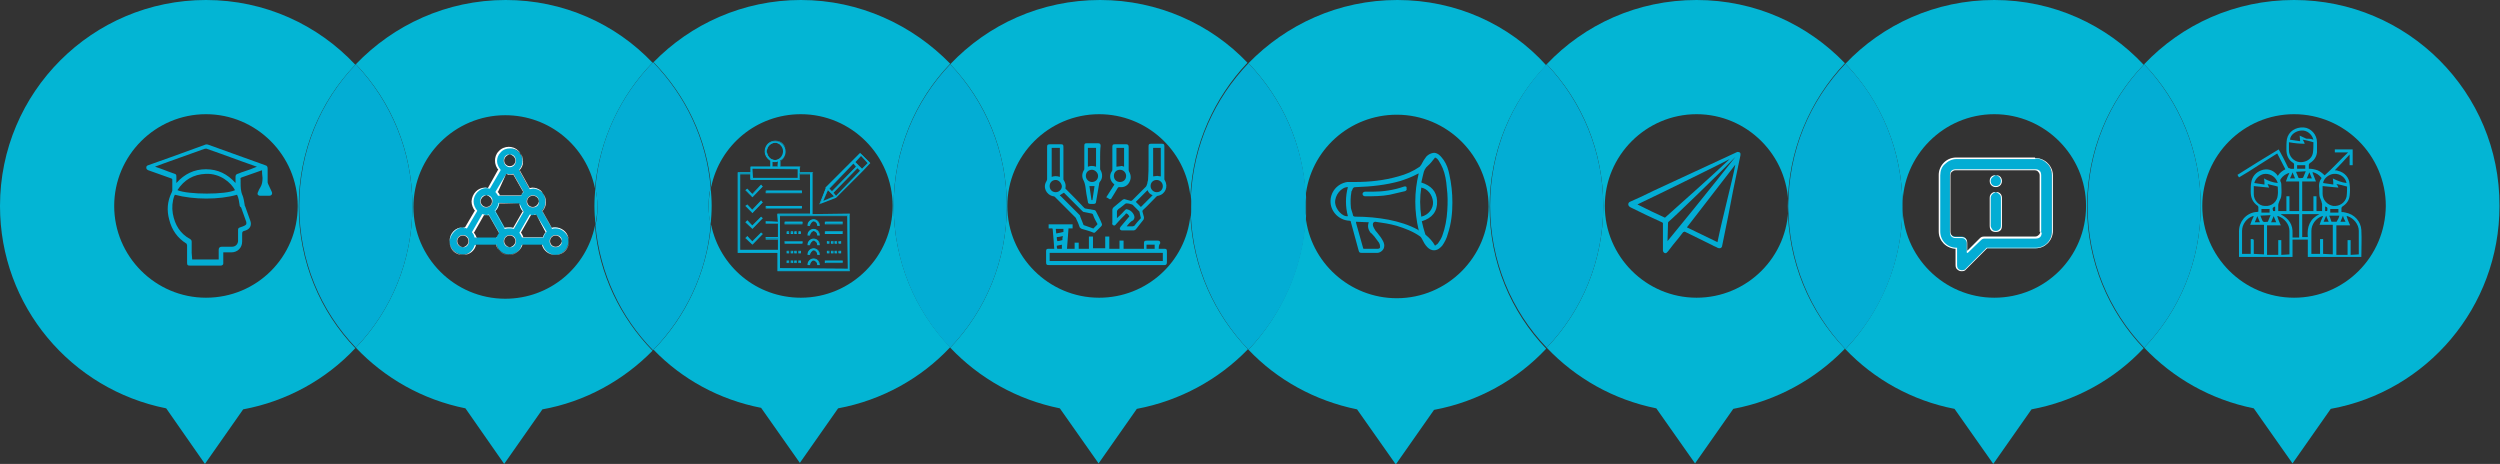 <?xml version="1.0" encoding="utf-8"?>
<!-- Generator: Adobe Illustrator 23.1.0, SVG Export Plug-In . SVG Version: 6.00 Build 0)  -->
<svg version="1.1" id="Слой_1" xmlns="http://www.w3.org/2000/svg" xmlns:xlink="http://www.w3.org/1999/xlink" x="0px" y="0px"
	 viewBox="0 0 490.4 91" style="enable-background:new 0 0 490.4 91;" xml:space="preserve">
<rect x="0" y="0" width="490.4" height="91" fill="#333333" stroke="none"/>
<style type="text/css">
	.st0{fill:#03ADD4;}
	.st1{fill:#FFFFFF;}
	.st2{fill:#03B5D4;}
</style>
<g>
	<g>
		<path class="st0" d="M90.8,44.6c-1.4,0-2.6,1.2-2.6,2.7s1.2,2.6,2.6,2.6c1.2,0,2.2-0.8,2.5-1.9h4.1c0.4,1.4,1.8,2.2,3.2,1.8
			c0.9-0.3,1.6-0.9,1.8-1.8h4c0.4,1.4,1.8,2.3,3.2,1.9c1.4-0.4,2.2-1.9,1.8-3.3c-0.4-1.4-1.8-2.2-3.2-1.9l-1.9-3.4
			c1-1.1,0.9-2.7-0.1-3.7c-0.5-0.5-1.1-0.7-1.8-0.7l-0.6,0.1l-2-3.6c1-1.1,0.9-2.8-0.2-3.7c-1.1-1-2.7-0.9-3.7,0.2
			c-0.9,1-0.9,2.6,0,3.6L96,36.9l-0.6-0.1c-1.4,0-2.6,1.2-2.6,2.6c0,0.7,0.2,1.4,0.7,1.9l-2,3.4C91.3,44.7,91.1,44.6,90.8,44.6
			 M90.8,48.5c-0.6,0-1.2-0.5-1.2-1.2c0-0.6,0.5-1.2,1.2-1.2c0.6,0,1.2,0.5,1.2,1.2S91.5,48.5,90.8,48.5 M95.4,42.2h0.5l2,3.5
			c-0.2,0.3-0.4,0.6-0.5,0.9h-4.1c-0.1-0.4-0.3-0.7-0.6-1l2-3.5C95,42.1,95.2,42.2,95.4,42.2L95.4,42.2z M101.9,39.9
			c0.1,0.6,0.3,1.2,0.8,1.6l-1.9,3.3c-0.5-0.2-1.1-0.2-1.7,0l-1.9-3.4c0.4-0.4,0.7-1,0.8-1.6L101.9,39.9z M105.2,42.1l1.9,3.4
			c-0.3,0.3-0.5,0.7-0.6,1.1h-4c-0.1-0.3-0.3-0.7-0.5-0.9l2-3.5h0.5C104.8,42.1,105,42.1,105.2,42.1L105.2,42.1z M100,48.5L100,48.5
			c-0.6,0-1.2-0.5-1.2-1.2c0-0.6,0.5-1.2,1.2-1.2c0.6,0,1.2,0.5,1.2,1.2S100.6,48.5,100,48.5 M110.2,47.3c0,0.7-0.5,1.2-1.2,1.2
			c-0.6,0-1.2-0.5-1.2-1.2c0-0.6,0.5-1.2,1.2-1.2S110.2,46.6,110.2,47.3L110.2,47.3z M105.7,39.5c0,0.7-0.5,1.2-1.2,1.2
			c-0.6,0-1.2-0.5-1.2-1.2s0.5-1.2,1.2-1.2S105.7,38.8,105.7,39.5 M100,30.3c0.6,0,1.2,0.5,1.2,1.2s-0.5,1.2-1.2,1.2
			c-0.6,0-1.2-0.5-1.2-1.2S99.3,30.3,100,30.3 M99.3,34.1c0.5,0.1,0.9,0.1,1.4,0l2,3.5c-0.2,0.2-0.4,0.5-0.5,0.8h-4.3
			c-0.1-0.3-0.3-0.5-0.5-0.8L99.3,34.1z M95.4,38.3c0.6,0,1.2,0.5,1.2,1.2s-0.5,1.2-1.2,1.2c-0.6,0-1.2-0.5-1.2-1.2
			C94.3,38.8,94.8,38.3,95.4,38.3L95.4,38.3L95.4,38.3z"/>
		<path class="st1" d="M90.8,44.6L90.8,44.6c-1.5,0-2.6,1.2-2.6,2.7l0,0h0.1h-0.1c0,1.5,1.2,2.7,2.7,2.7l0,0c1.2,0,2.2-0.8,2.5-2
			h-0.1v0.1h4.1V48h-0.1c0.3,1.2,1.4,2,2.6,2c0.2,0,0.5,0,0.7-0.1c0.9-0.3,1.6-1,1.9-1.9h-0.1v0.1h4V48h-0.1c0.3,1.2,1.4,2,2.6,2
			c0.2,0,0.5,0,0.7-0.1c1.2-0.3,2-1.4,2-2.6c0-0.2,0-0.5-0.1-0.7c-0.3-1.2-1.4-2-2.6-2c-0.2,0-0.4,0-0.7,0.1v0.1h0.1l-1.9-3.4h-0.1
			l0,0c0.5-0.5,0.7-1.2,0.7-1.9s-0.3-1.4-0.8-2c-0.5-0.5-1.2-0.7-1.8-0.7l0,0l0,0l-0.5,0.1l-2-3.6h-0.1l0,0c0.5-0.5,0.7-1.2,0.7-1.8
			c0-0.7-0.3-1.5-0.9-2c-0.5-0.5-1.2-0.7-1.8-0.7c-0.7,0-1.5,0.3-2,0.9c-0.5,0.5-0.7,1.2-0.7,1.8c0,0.6,0.2,1.3,0.7,1.8l0,0h-0.1
			l-2,3.6l-0.5-0.1l0,0l0,0c-1.5,0-2.6,1.2-2.7,2.7l0,0c0,0.7,0.3,1.4,0.7,1.9l0,0h-0.1l-2,3.4h0.1v-0.1
			C91.3,44.6,91.1,44.6,90.8,44.6L90.8,44.6L90.8,44.6c0.2,0.1,0.5,0.1,0.7,0.2h0.1l2-3.4v-0.1c-0.4-0.5-0.7-1.1-0.7-1.8l0,0
			c0-1.4,1.2-2.6,2.5-2.6l0,0v-0.1v0.1L96,37h0.1l2.1-3.6v-0.1c-0.4-0.5-0.7-1.1-0.7-1.7c0-0.6,0.2-1.2,0.7-1.7
			c0.5-0.6,1.2-0.8,1.9-0.8c0.6,0,1.2,0.2,1.7,0.7c0.6,0.5,0.8,1.2,0.8,1.9c0,0.6-0.2,1.2-0.7,1.7v0.1l2,3.6c0,0,0,0,0.1,0l0.6-0.1
			v-0.1V37l0,0c0.6,0,1.3,0.3,1.7,0.7c0.5,0.5,0.8,1.2,0.8,1.9c0,0.6-0.2,1.3-0.7,1.8v0.1l1.9,3.4c0,0,0,0,0.1,0
			c0.2-0.1,0.4-0.1,0.6-0.1c1.1,0,2.1,0.8,2.5,1.9c0.1,0.2,0.1,0.5,0.1,0.7c0,1.1-0.7,2.2-1.9,2.5c-0.2,0.1-0.5,0.1-0.7,0.1
			c-1.1,0-2.2-0.8-2.5-1.9c0,0,0,0-0.1,0h-4h-0.1c-0.2,0.9-0.9,1.5-1.8,1.8C100.3,50,100,50,99.8,50c-1.1,0-2.1-0.7-2.4-1.9
			c0,0,0,0-0.1,0h-4.1h-0.1c-0.3,1.1-1.3,1.9-2.4,1.9l0,0c-1.4,0-2.5-1.1-2.5-2.6l0,0l0,0C88.3,45.9,89.5,44.7,90.8,44.6L90.8,44.6
			L90.8,44.6L90.8,44.6z M90.8,48.5L90.8,48.5c-0.6-0.1-1.1-0.6-1.1-1.2c0-0.6,0.5-1.1,1.1-1.1s1.1,0.5,1.1,1.1
			C91.9,47.9,91.4,48.4,90.8,48.5L90.8,48.5L90.8,48.5c0.7,0.1,1.2-0.5,1.2-1.2s-0.5-1.2-1.2-1.2s-1.2,0.6-1.2,1.2
			C89.6,48,90.2,48.5,90.8,48.5L90.8,48.5z M95.4,42.2L95.4,42.2h0.5l2,3.5H98h-0.1c-0.2,0.3-0.4,0.6-0.5,1h0.1v-0.1h-4.1v0.1h0.1
			c-0.1-0.4-0.3-0.8-0.6-1.1l0,0H93l2-3.5h-0.1v0.1C94.9,42.2,95.1,42.2,95.4,42.2L95.4,42.2L95.4,42.2L95.4,42.2L95.4,42.2
			L95.4,42.2L95.4,42.2L95.4,42.2L95.4,42.2L95.4,42.2L95.4,42.2L95.4,42.2L95.4,42.2c-0.3-0.1-0.5-0.1-0.7-0.2h-0.1l-2,3.5v0.1
			c0.3,0.3,0.4,0.6,0.5,1c0,0,0,0,0.1,0h4.1h0.1c0.1-0.3,0.3-0.6,0.5-0.9v-0.1l-2-3.5c0,0,0,0-0.1,0L95.4,42.2L95.4,42.2L95.4,42.2
			L95.4,42.2z M101.9,39.9L101.9,39.9c0,0.6,0.3,1.2,0.7,1.6l0,0h-0.1l-1.9,3.3h0.1v-0.1c-0.3-0.1-0.6-0.1-0.9-0.1s-0.6,0-0.9,0.1
			v0.1H99l-1.9-3.4H97l0,0c0.4-0.4,0.7-1,0.8-1.6h-0.1v0.1L101.9,39.9L101.9,39.9L101.9,39.9L101.9,39.9L101.9,39.9L98,39.8
			c0,0-0.1,0-0.1,0.1c-0.1,0.6-0.3,1.1-0.8,1.5v0.1l1.9,3.4c0,0,0,0,0.1,0c0.3-0.1,0.5-0.1,0.8-0.1s0.6,0,0.8,0.1h0.1l1.9-3.3v-0.1
			C102.4,41,102.1,40.4,101.9,39.9C102,39.8,102,39.8,101.9,39.9L101.9,39.9z M105.2,42.1L105.2,42.1l1.8,3.4h0.1l0,0
			c-0.3,0.3-0.5,0.7-0.6,1.1h0.1v-0.1h-4v0.1h0.1c-0.1-0.3-0.3-0.7-0.5-1h-0.1h0.1l2-3.5h0.5l0,0C104.8,42.2,105,42.2,105.2,42.1
			L105.2,42.1L105.2,42.1L105.2,42.1L105.2,42.1L105.2,42.1L105.2,42.1L105.2,42.1L105.2,42.1L105.2,42.1c-0.2,0-0.5,0-0.7,0v0.1
			v-0.1H104h-0.1l-2,3.5v0.1c0.2,0.3,0.4,0.6,0.5,0.9c0,0,0,0,0.1,0h4h0.1c0.1-0.4,0.3-0.8,0.6-1.1v-0.1L105.2,42.1L105.2,42.1
			L105.2,42.1L105.2,42.1z M100,48.5L100,48.5c-0.6-0.1-1.1-0.6-1.1-1.2c0-0.6,0.5-1.1,1.1-1.1s1.1,0.5,1.1,1.1
			C101.1,47.9,100.6,48.4,100,48.5L100,48.5L100,48.5c0.7,0.1,1.2-0.5,1.2-1.2s-0.5-1.2-1.2-1.2s-1.2,0.6-1.2,1.2
			C98.8,48,99.3,48.5,100,48.5L100,48.5z M110.2,47.3L110.2,47.3c-0.1,0.6-0.6,1.1-1.2,1.1s-1.1-0.5-1.1-1.1s0.5-1.1,1.1-1.1
			S110.1,46.7,110.2,47.3L110.2,47.3L110.2,47.3L110.2,47.3L110.2,47.3L110.2,47.3L110.2,47.3L110.2,47.3c0.1-0.7-0.5-1.2-1.2-1.2
			s-1.2,0.6-1.2,1.2c0,0.7,0.5,1.2,1.2,1.2S110.3,48,110.2,47.3L110.2,47.3z M105.7,39.5L105.7,39.5c-0.1,0.6-0.6,1.1-1.2,1.1
			s-1.1-0.5-1.1-1.1s0.5-1.1,1.1-1.1C105.2,38.4,105.7,38.9,105.7,39.5L105.7,39.5L105.7,39.5c0.1-0.7-0.5-1.2-1.2-1.2
			s-1.2,0.6-1.2,1.2c0,0.7,0.5,1.2,1.2,1.2C105.3,40.7,105.8,40.2,105.7,39.5L105.7,39.5z M100,30.3L100,30.3
			c0.6,0.1,1.1,0.6,1.1,1.2c0,0.6-0.5,1.1-1.1,1.1s-1.1-0.5-1.1-1.1C98.9,30.9,99.4,30.4,100,30.3L100,30.3L100,30.3
			c-0.7-0.1-1.2,0.5-1.2,1.2s0.6,1.3,1.2,1.3c0.7,0,1.2-0.6,1.2-1.3S100.7,30.2,100,30.3L100,30.3z M99.3,34.1L99.3,34.1
			c0.2,0.1,0.5,0.2,0.7,0.2s0.5,0,0.7-0.1v-0.1h-0.1l2,3.5h0.1l0,0c-0.2,0.2-0.4,0.5-0.5,0.8h0.1v-0.1H98v0.1h0.1
			c-0.1-0.3-0.3-0.6-0.5-0.8l0,0h0.1L99.3,34.1L99.3,34.1L99.3,34.1L99.3,34.1L99.3,34.1l-2.1,3.5v0.1c0.2,0.2,0.4,0.5,0.5,0.7
			c0,0,0,0,0.1,0h4.3c0,0,0,0,0.1,0c0.1-0.3,0.3-0.5,0.5-0.7v-0.1l-2-3.5c0,0,0,0-0.1,0c-0.2,0.1-0.5,0.1-0.7,0.1
			C99.8,34.1,99.5,34.1,99.3,34.1C99.3,34,99.3,34,99.3,34.1L99.3,34.1z M95.4,38.3L95.4,38.3c0.6,0.1,1.1,0.6,1.1,1.2
			c0,0.6-0.5,1.1-1.1,1.1s-1.1-0.5-1.1-1.1l0,0l0,0C94.3,38.9,94.8,38.4,95.4,38.3L95.4,38.3L95.4,38.3L95.4,38.3L95.4,38.3
			L95.4,38.3L95.4,38.3L95.4,38.3L95.4,38.3L95.4,38.3L95.4,38.3L95.4,38.3L95.4,38.3L95.4,38.3L95.4,38.3L95.4,38.3
			c-0.7-0.1-1.2,0.5-1.2,1.2l0,0h0.1h-0.1c0,0.7,0.5,1.2,1.2,1.2s1.2-0.6,1.2-1.2C96.7,38.8,96.1,38.2,95.4,38.3L95.4,38.3
			L95.4,38.3L95.4,38.3z"/>
		<path class="st0" d="M227.3,48.8c0.4,0,0.7,0,1.1,0c0.4,0,0.5,0.1,0.5,0.5c0,0.7,0,1.4,0,2.1c0,0.4-0.1,0.6-0.5,0.6h-10.7h-11.9
			c-0.5,0-0.6-0.1-0.6-0.6c0-0.7,0-1.4,0-2.1c0-0.4,0.1-0.5,0.5-0.5c0.3,0,0.7,0,1.1,0c0-0.5-0.1-0.9-0.1-1.4
			c-0.1-0.8-0.1-1.6-0.2-2.4c0-0.2-0.1-0.2-0.2-0.2c-0.2,0-0.4,0-0.6,0V44h4.7v0.8h-0.8c-0.1,1.3-0.2,2.6-0.3,4h1.5v-1.2h0.8v1.2h2
			v-2.4h0.8v2.3h2.4v-2.3h0.8v2.4h2v-1.6h0.8v1.6h4v-1c0-0.5,0.1-0.6,0.6-0.6c0.7,0,1.4,0,2.1,0c0.3,0,0.5,0.1,0.5,0.5
			C227.3,48.1,227.3,48.4,227.3,48.8 M228.1,49.6h-22.2v1.6h22.2V49.6z M226.5,48h-1.6v0.8h1.6V48z M208.6,44.9h-1.5
			c0,0.3,0.1,0.6,0.1,0.9c0.5-0.1,0.9-0.2,1.4-0.3C208.6,45.3,208.6,45.1,208.6,44.9 M208.4,47.1c0-0.3,0-0.5,0.1-0.8
			c-0.4,0.1-0.8,0.2-1.2,0.2c0,0.3,0,0.5,0.1,0.8C207.7,47.3,208,47.2,208.4,47.1 M208.3,48c-0.3,0.1-0.7,0.1-1,0.2
			c0,0.2,0,0.4,0.1,0.6h0.9C208.3,48.5,208.3,48.3,208.3,48"/>
		<path class="st0" d="M225.3,31.9v-3.2c0-0.4,0.1-0.5,0.5-0.5c0.7,0,1.4,0,2.1,0c0.4,0,0.5,0.1,0.5,0.5c0,2.1,0,4.3,0,6.4
			c0,0.1,0,0.2,0.1,0.3c0.7,1.2,0.1,2.7-1.3,3c-0.2,0-0.3,0.1-0.4,0.2c-0.9,0.9-1.7,1.8-2.6,2.6c-0.1,0.1-0.1,0.2-0.1,0.3
			c0.1,0.4,0.2,0.7,0.3,1.1c0,0.2,0,0.3-0.1,0.5c-0.5,0.6-1,1.3-1.5,1.9c-0.1,0.1-0.3,0.2-0.4,0.2c-0.8,0-1.5,0-2.3,0
			c-0.2,0-0.3-0.1-0.4-0.2c-0.1-0.2,0-0.3,0.1-0.5c0.5-0.6,1.1-1.3,1.6-1.9c0.1-0.1,0.2-0.2,0.1-0.2c-0.1-0.2-0.2-0.3-0.3-0.4l0,0
			c-0.3-0.2-0.3-0.2-0.5,0.1c-0.6,0.6-1.2,1.2-1.8,1.9c-0.1,0.2-0.3,0.3-0.5,0.2s-0.3-0.3-0.2-0.5c0-0.8,0-1.7,0-2.5
			c0-0.2,0.1-0.4,0.2-0.5c0.6-0.5,1.2-1,1.8-1.5c0.2-0.1,0.3-0.2,0.5-0.1c0.4,0.1,0.7,0.2,1.1,0.3c0.1,0,0.2,0,0.3-0.1
			c0.9-0.9,1.8-1.8,2.7-2.7c0.1-0.1,0.1-0.2,0.1-0.2c0.1-0.2,0.2-0.5,0.2-0.7c0-0.1,0.1-0.3,0.1-0.4C225.3,34,225.3,33,225.3,31.9
			 M227.7,34.6V29h-1.5v5.6c0.3,0,0.5-0.1,0.8-0.1C227.2,34.5,227.4,34.6,227.7,34.6 M221,44.4c0.4,0,0.8,0,1.2,0
			c0.1,0,0.2-0.1,0.3-0.1c0.4-0.5,0.8-1,1.2-1.4l0.1-0.1c-0.1-0.4-0.2-0.9-0.3-1.3l-0.1-0.1c-0.4-0.4-0.8-0.8-1.2-1.2
			c-0.1-0.1-0.2-0.1-0.2-0.1c-0.3-0.1-0.6-0.2-1-0.2c-0.1,0-0.2,0-0.3,0.1c-0.4,0.3-0.8,0.7-1.3,1c-0.2,0.2-0.3,0.3-0.3,0.6
			c0,0.4,0,0.8,0,1.2c0.5-0.5,1-0.9,1.4-1.4c0.5-0.5,0.4-0.4,1-0.2c0.4,0.2,0.7,0.5,0.9,0.9s0.2,0.7-0.1,1.1
			C221.8,43.4,221.4,43.9,221,44.4 M225.1,37.3c-0.8,0.8-1.6,1.6-2.3,2.3c0.3,0.3,0.7,0.7,1,1c0.8-0.8,1.6-1.6,2.3-2.3
			C225.6,38.1,225.3,37.8,225.1,37.3 M226.9,35.3c-0.7,0-1.2,0.5-1.2,1.2c0,0.6,0.5,1.2,1.2,1.2s1.2-0.5,1.2-1.2
			C228.1,35.8,227.5,35.3,226.9,35.3"/>
		<path class="st0" d="M208.6,31.9c0,1.1,0,2.2,0,3.2c0,0.1,0,0.2,0.1,0.3c0.3,0.5,0.4,0.9,0.3,1.5c0,0.1,0,0.2,0.1,0.2
			c1.2,1.2,2.4,2.4,3.6,3.7c0.1,0.1,0.2,0.1,0.2,0.1c0.6,0.1,1.1,0.2,1.7,0.3c0.2,0,0.3,0.1,0.4,0.3c0.4,0.8,0.8,1.5,1.1,2.3
			c0.1,0.2,0.1,0.4-0.1,0.6c-0.4,0.4-0.7,0.7-1.1,1.1c-0.2,0.2-0.3,0.2-0.5,0.1c-0.7-0.3-1.5-0.5-2.2-0.7c-0.2-0.1-0.3-0.2-0.4-0.3
			c-0.2-0.6-0.4-1.1-0.7-1.7c0-0.1-0.1-0.2-0.2-0.3c-1.3-1.3-2.6-2.6-4-4c-0.1-0.1-0.2-0.1-0.3-0.1c-1.4-0.3-2.1-1.8-1.3-3
			c0-0.1,0.1-0.2,0.1-0.3c0-2.1,0-4.3,0-6.4c0-0.4,0.1-0.5,0.6-0.5c0.7,0,1.4,0,2.1,0c0.4,0,0.5,0.1,0.5,0.5
			C208.6,29.7,208.6,30.8,208.6,31.9 M207.9,38.3c0,0.1,0.1,0.1,0.2,0.2c1.2,1.2,2.4,2.4,3.6,3.6c0.1,0.1,0.2,0.2,0.2,0.4
			c0.2,0.5,0.4,1,0.6,1.5c0,0.1,0.1,0.2,0.2,0.2c0.6,0.2,1.1,0.4,1.7,0.6c0.1,0,0.2,0,0.2-0.1c0.2-0.2,0.4-0.4,0.6-0.6
			c0.1-0.1,0.1-0.2,0-0.3c-0.3-0.5-0.6-1.1-0.8-1.7c0-0.1-0.1-0.1-0.2-0.2c-0.5-0.1-1-0.2-1.5-0.3c-0.2,0-0.3-0.1-0.4-0.2
			c-1.2-1.2-2.3-2.3-3.5-3.5c-0.1-0.1-0.1-0.1-0.1-0.1C208.3,38,208.1,38.2,207.9,38.3 M206.3,29v5.7c0.5-0.2,1-0.2,1.6,0V29H206.3z
			 M207.1,35.3c-0.7,0-1.2,0.5-1.2,1.2s0.5,1.2,1.2,1.2c0.6,0,1.2-0.5,1.2-1.2C208.2,35.9,207.7,35.3,207.1,35.3"/>
		<path class="st0" d="M215.8,30.9c0,0.7,0,1.5,0,2.2c0,0.1,0,0.2,0.1,0.3c0.4,0.7,0.4,1.6-0.1,2.2c-0.1,0.1-0.2,0.3-0.2,0.5
			c-0.2,1.2-0.4,2.3-0.6,3.5c0,0.3-0.2,0.4-0.5,0.4c-0.2,0-0.4,0-0.6,0c-0.3,0-0.5-0.1-0.5-0.4c-0.2-1-0.4-2.1-0.5-3.1
			c-0.1-0.3-0.1-0.6-0.3-1c-0.4-0.7-0.4-1.4,0-2.1c0.1-0.1,0.1-0.2,0.1-0.4c0-1.5,0-3,0-4.4c0-0.4,0.1-0.5,0.5-0.5
			c0.7,0,1.5,0,2.2,0c0.3,0,0.5,0.1,0.5,0.5C215.8,29.4,215.8,30.2,215.8,30.9 M213.4,32.7c0.5-0.2,1-0.2,1.6,0V29h-1.6V32.7z
			 M214.2,33.3c-0.7,0-1.2,0.5-1.2,1.2c0,0.6,0.5,1.2,1.2,1.2s1.2-0.5,1.2-1.2C215.4,33.9,214.8,33.3,214.2,33.3 M213.7,36.5
			L213.7,36.5c0.1,0.9,0.3,1.8,0.4,2.7l0.1,0.1l0.1-0.1c0.1-0.7,0.2-1.3,0.3-2c0-0.2,0.1-0.5,0.1-0.7H213.7z"/>
		<path class="st0" d="M217.7,39.1c-0.2-0.1-0.4-0.3-0.7-0.4c0.5-0.8,1.1-1.7,1.6-2.5c-0.1-0.1-0.3-0.3-0.4-0.4
			c-0.5-0.6-0.6-1.5-0.1-2.2c0.1-0.1,0.1-0.3,0.1-0.4c0-1.5,0-2.9,0-4.4c0-0.4,0.1-0.5,0.5-0.5c0.7,0,1.4,0,2.2,0
			c0.3,0,0.5,0.1,0.5,0.5c0,1.5,0,3,0,4.5c0,0.1,0,0.2,0.1,0.4c0.4,0.7,0.4,1.4,0,2.1c-0.4,0.7-1.1,1-1.9,0.9c-0.1,0-0.2,0-0.3,0.1
			c-0.5,0.8-0.9,1.5-1.4,2.3C217.8,39,217.8,39,217.7,39.1 M220.5,32.7V29H219v3.7c0.3,0,0.5-0.1,0.8-0.1
			C220,32.5,220.3,32.6,220.5,32.7 M219.7,33.3c-0.7,0-1.2,0.5-1.2,1.2s0.5,1.2,1.2,1.2s1.2-0.5,1.2-1.2
			C220.9,33.9,220.4,33.3,219.7,33.3"/>
		<path class="st0" d="M330.2,45.5c-0.7,0.9-1.3,1.7-2,2.5c-0.3,0.4-0.7,0.9-1,1.3c-0.1,0.1-0.2,0.2-0.3,0.3
			c-0.3,0.2-0.7-0.1-0.7-0.5c0-1.2,0-2.4,0-3.6c0-0.5,0-1.1,0-1.6c0-0.2,0-0.2-0.2-0.3c-2-0.9-4.1-1.9-6.1-2.9
			c-0.2-0.1-0.5-0.3-0.5-0.6c0-0.2,0.1-0.4,0.3-0.5c1.6-0.7,3.1-1.4,4.7-2.2c5.4-2.5,16.4-7.6,16.4-7.6c0.5,0,0.7,0.2,0.6,0.7
			c-0.1,0.6-0.3,1.3-0.4,1.9c-0.7,3.3-1.4,6.7-2,10c-0.4,2-0.8,3.9-1.2,5.9c-0.1,0.4-0.5,0.5-0.9,0.3c-0.3-0.2-0.7-0.3-1-0.5
			c-1.8-0.9-3.7-1.8-5.5-2.7C330.4,45.6,330.3,45.5,330.2,45.5 M340.4,32.3c-0.6,0.8-6.5,8.4-9.5,12.3c2,1,4,1.9,6,2.9
			C337.9,42.6,339.9,35.1,340.4,32.3 M326.6,42.7c3.8-3.4,9-8,12.7-11.5c-0.5,0.3-12.6,6.3-18.1,8.9C323,41,324.8,41.9,326.6,42.7
			 M327.3,43.5c-0.1,0.1-0.1,0.2-0.1,0.2c0,1.2-0.1,2.8-0.1,3.6c0.6-0.7,9-11,13.3-16.5C337.6,33.7,328.1,42.9,327.3,43.5"/>
		<path class="st0" d="M159.4,42v-8.2h-2.5v-1.1H153v-1.2c0.7-0.3,1.1-1,1.1-1.8c0-1.1-0.9-2-2-2s-2,0.9-2,2c0,0.8,0.5,1.5,1.1,1.8
			v1.2h-3.9v1.1h-2.5v15.7h7.8v3.6h14V42H159.4z M150.4,29.7c0-0.9,0.8-1.7,1.7-1.7s1.7,0.8,1.7,1.7c0,0.9-0.8,1.7-1.7,1.7
			S150.4,30.6,150.4,29.7 M152.6,31.6v1.1h-1.1v-1.1c0.2,0,0.4,0.1,0.6,0.1C152.3,31.7,152.5,31.7,152.6,31.6 M147.6,33.1h8.9v1.8
			h-8.9V33.1z M152.6,43.5h-2.4v0.3h2.4v2.7h-2.4v0.3h2.4V49h-7.5V34h2.1v1.1h9.6V34h2.1v8h-6.4L152.6,43.5L152.6,43.5z M166.3,52.7
			H153V42.3h13.3V52.7z"/>
		<path class="st0" d="M159.4,42L159.4,42l0.1-8.2H157v-1.1h-4v-1.2l0,0v0.1c0.7-0.3,1.2-1.1,1.2-1.9c0-1.2-0.9-2.1-2.1-2.1
			c-1.2,0-2.1,0.9-2.1,2.1c0,0.8,0.5,1.5,1.2,1.9v-0.1h-0.1v1.2h-3.9v1.1h-2.5v15.8h7.8v3.6h14.2V41.9L159.4,42L159.4,42L159.4,42
			L159.4,42L159.4,42l7.2,0.1V53h-13.9v-3.6h-7.8V33.9h2.5v-1.1h3.9v-1.3l0,0c-0.6-0.3-1.1-1-1.1-1.8c0-0.5,0.2-1,0.6-1.4
			c0.4-0.4,0.8-0.6,1.4-0.6c0.5,0,1,0.2,1.4,0.6s0.6,0.8,0.6,1.4c0,0.8-0.4,1.4-1.1,1.8l0,0v1.3h3.9v1.1h2.5L159.4,42L159.4,42
			L159.4,42z M150.4,29.7L150.4,29.7c0.1-0.5,0.2-0.9,0.5-1.2c0.3-0.3,0.7-0.5,1.1-0.5c0.4,0,0.9,0.2,1.1,0.5
			c0.3,0.3,0.5,0.7,0.5,1.2c0,0.4-0.2,0.9-0.5,1.2c-0.3,0.3-0.7,0.5-1.1,0.5c-0.4,0-0.9-0.2-1.1-0.5
			C150.6,30.5,150.5,30.1,150.4,29.7L150.4,29.7L150.4,29.7c-0.1,1,0.7,1.8,1.7,1.8s1.8-0.8,1.8-1.8s-0.8-1.8-1.8-1.8
			C151.1,27.9,150.3,28.7,150.4,29.7L150.4,29.7z M152.6,31.6L152.6,31.6l-0.1,1h-1v-1h-0.1v0.1c0.2,0.1,0.4,0.1,0.6,0.1
			C152.3,31.8,152.5,31.8,152.6,31.6L152.6,31.6L152.6,31.6L152.6,31.6L152.6,31.6c-0.2,0-0.4,0-0.6,0c-0.2,0-0.4,0-0.5-0.1h-0.1
			v1.2h1.2L152.6,31.6L152.6,31.6L152.6,31.6z M147.6,33.1L147.6,33.1l8.9,0.1v1.7h-8.8L147.6,33.1L147.6,33.1L147.6,33.1
			L147.6,33.1L147.6,33.1l-0.1,1.9h9.1v-2L147.6,33.1L147.6,33.1L147.6,33.1z M152.6,43.5L152.6,43.5l-2.4-0.1v0.5h2.4v2.6h-2.4V47
			h2.4v2.1h-7.4V34.2h2v1.1h9.7v-1.1h2v7.7h-6.4L152.6,43.5L152.6,43.5L152.6,43.5L152.6,43.5L152.6,43.5l0.1-1.5h6.4v-8h-2.3v1.1
			h-9.5V34H145v15.1h7.6v-2.3h-2.4v-0.2h2.4v-2.8h-2.4v-0.2L152.6,43.5L152.6,43.5L152.6,43.5z M166.3,52.7L166.3,52.7L153,52.6
			V42.4h13.2L166.3,52.7L166.3,52.7L166.3,52.7L166.3,52.7L166.3,52.7l0.1-10.4h-13.5v10.5L166.3,52.7L166.3,52.7L166.3,52.7z"/>
	</g>
	<polygon class="st0" points="147.6,38.1 146.6,37.1 146.3,37.3 147.6,38.6 149.6,36.6 149.3,36.3 	"/>
	<polygon class="st0" points="147.6,38.1 147.6,38.1 146.6,37 146.2,37.3 147.6,38.7 149.6,36.6 149.3,36.2 147.5,38.1 147.6,38.1 
		147.6,38.1 147.6,38.1 147.6,38.1 149.3,36.4 149.5,36.6 147.6,38.5 146.4,37.3 146.6,37.2 147.6,38.2 	"/>
	<polygon class="st0" points="147.6,41.2 146.6,40.2 146.3,40.4 147.6,41.7 149.6,39.7 149.3,39.4 	"/>
	<polygon class="st0" points="147.6,41.2 147.6,41.2 146.6,40.1 146.2,40.4 147.6,41.8 149.6,39.7 149.3,39.3 147.5,41.2 
		147.6,41.2 147.6,41.2 147.6,41.2 147.6,41.3 149.3,39.5 149.5,39.7 147.6,41.6 146.4,40.4 146.6,40.3 147.6,41.3 147.6,41.3 	"/>
	<polygon class="st0" points="147.6,44.3 146.6,43.3 146.3,43.6 147.6,44.8 149.6,42.8 149.3,42.6 	"/>
	<polygon class="st0" points="147.6,44.3 147.6,44.3 146.6,43.2 146.2,43.6 147.6,44.9 149.6,42.8 149.3,42.5 147.5,44.3 
		147.6,44.3 147.6,44.3 147.6,44.3 147.6,44.4 149.3,42.7 149.5,42.8 147.6,44.7 146.4,43.6 146.6,43.4 147.6,44.4 147.6,44.4 	"/>
	<polygon class="st0" points="147.6,47.4 146.6,46.4 146.3,46.7 147.6,47.9 149.6,45.9 149.3,45.7 	"/>
	<polygon class="st0" points="147.6,47.4 147.6,47.4 146.6,46.3 146.2,46.7 147.6,48 149.6,45.9 149.3,45.6 147.5,47.4 147.6,47.4 
		147.6,47.4 147.6,47.4 147.6,47.5 149.3,45.8 149.5,45.9 147.6,47.8 146.4,46.7 146.6,46.5 147.6,47.5 147.6,47.5 	"/>
	<rect x="150.3" y="37.4" class="st0" width="7" height="0.3"/>
	<path class="st0" d="M157.2,37.7h-6.9v-0.2h6.9V37.7z M150.2,37.4L150.2,37.4L150.2,37.4L150.2,37.4v0.4v0.1h7.1v-0.5H150.2z"/>
	<rect x="150.3" y="40.5" class="st0" width="7" height="0.3"/>
	<path class="st0" d="M157.2,40.8h-6.9v-0.2h6.9V40.8z M150.2,40.4L150.2,40.4L150.2,40.4L150.2,40.4v0.4v0.1h7.1v-0.5H150.2z"/>
	<g>
		<path class="st0" d="M159.6,43.4c0.4,0,0.8,0.3,0.8,0.8h0.3c0-0.6-0.5-1.1-1.1-1.1s-1.1,0.5-1.1,1.1h0.3
			C158.9,43.7,159.2,43.4,159.6,43.4"/>
		<path class="st0" d="M159.6,43.4L159.6,43.4c0.4,0.1,0.7,0.4,0.7,0.8v0.1h0.5v-0.1c0-0.6-0.5-1.2-1.2-1.2c-0.6,0-1.2,0.5-1.2,1.2
			v0.1h0.5v-0.1C159,43.8,159.3,43.5,159.6,43.4L159.6,43.4L159.6,43.4c-0.5-0.1-0.8,0.3-0.8,0.8h0.1v-0.1h-0.3v0.1h0.1
			c0-0.3,0.1-0.5,0.3-0.7s0.4-0.3,0.7-0.3s0.5,0.1,0.7,0.3s0.3,0.4,0.3,0.7h0.1v-0.1h-0.3v0.1h0.1C160.5,43.7,160.1,43.3,159.6,43.4
			L159.6,43.4z"/>
		<path class="st0" d="M159.6,45.3c0.4,0,0.8,0.3,0.8,0.8h0.3c0-0.6-0.5-1.1-1.1-1.1s-1.1,0.5-1.1,1.1h0.3
			C158.9,45.7,159.2,45.3,159.6,45.3"/>
		<path class="st0" d="M159.6,45.3L159.6,45.3c0.4,0.1,0.7,0.4,0.7,0.8v0.1h0.5v-0.1c0-0.6-0.5-1.2-1.2-1.2c-0.6,0-1.2,0.5-1.2,1.2
			v0.1h0.5v-0.1C159,45.7,159.3,45.4,159.6,45.3L159.6,45.3L159.6,45.3c-0.5-0.1-0.8,0.3-0.8,0.8h0.1V46h-0.3v0.1h0.1
			c0-0.3,0.1-0.5,0.3-0.7s0.4-0.3,0.7-0.3s0.5,0.1,0.7,0.3s0.3,0.4,0.3,0.7h0.1V46h-0.3v0.1h0.1C160.5,45.6,160.1,45.2,159.6,45.3
			L159.6,45.3z"/>
		<path class="st0" d="M159.6,47.2c0.4,0,0.8,0.3,0.8,0.8h0.3c0-0.6-0.5-1.1-1.1-1.1s-1.1,0.5-1.1,1.1h0.3
			C158.9,47.6,159.2,47.2,159.6,47.2"/>
		<path class="st0" d="M159.6,47.2L159.6,47.2c0.4,0.1,0.7,0.4,0.7,0.8v0.1h0.5V48c0-0.6-0.5-1.2-1.2-1.2c-0.6,0-1.2,0.5-1.2,1.2
			v0.1h0.5V48C159,47.6,159.3,47.3,159.6,47.2L159.6,47.2L159.6,47.2c-0.5-0.1-0.8,0.3-0.8,0.8h0.1v-0.1h-0.3V48h0.1
			c0-0.3,0.1-0.5,0.3-0.7s0.4-0.3,0.7-0.3s0.5,0.1,0.7,0.3s0.3,0.4,0.3,0.7h0.1v-0.1h-0.3V48h0.1C160.5,47.5,160.1,47.2,159.6,47.2
			L159.6,47.2z"/>
		<path class="st0" d="M159.6,49.1c0.4,0,0.8,0.3,0.8,0.8h0.3c0-0.6-0.5-1.1-1.1-1.1s-1.1,0.5-1.1,1.1h0.3
			C158.9,49.5,159.2,49.1,159.6,49.1"/>
		<path class="st0" d="M159.6,49.1L159.6,49.1c0.4,0.1,0.7,0.4,0.7,0.8V50h0.5v-0.1c0-0.6-0.5-1.2-1.2-1.2c-0.6,0-1.2,0.5-1.2,1.2
			V50h0.5v-0.1C159,49.5,159.3,49.2,159.6,49.1L159.6,49.1L159.6,49.1c-0.5-0.1-0.8,0.3-0.8,0.8h0.1v-0.1h-0.3v0.1h0.1
			c0-0.3,0.1-0.5,0.3-0.7s0.4-0.3,0.7-0.3s0.5,0.1,0.7,0.3s0.3,0.4,0.3,0.7h0.1v-0.1h-0.3v0.1h0.1C160.5,49.4,160.1,49.1,159.6,49.1
			L159.6,49.1z"/>
		<path class="st0" d="M159.6,51.1c0.4,0,0.8,0.3,0.8,0.8h0.3c0-0.6-0.5-1.1-1.1-1.1s-1.1,0.5-1.1,1.1h0.3
			C158.9,51.4,159.2,51.1,159.6,51.1"/>
		<path class="st0" d="M159.6,51.1L159.6,51.1c0.4,0.1,0.7,0.4,0.7,0.8V52h0.5v-0.1c0-0.6-0.5-1.2-1.2-1.2c-0.6,0-1.2,0.5-1.2,1.2
			V52h0.5v-0.1C159,51.4,159.3,51.1,159.6,51.1L159.6,51.1L159.6,51.1c-0.5-0.1-0.8,0.3-0.8,0.8h0.1v-0.1h-0.3v0.1h0.1
			c0-0.3,0.1-0.5,0.3-0.7s0.4-0.3,0.7-0.3s0.5,0.1,0.7,0.3s0.3,0.4,0.3,0.7h0.1v-0.1h-0.3v0.1h0.1C160.5,51.4,160.1,51,159.6,51.1
			L159.6,51.1z"/>
	</g>
	<rect x="154" y="43.5" class="st0" width="3.4" height="0.3"/>
	<path class="st0" d="M157.3,43.6v0.2H154v-0.2H157.3z M153.9,43.5L153.9,43.5L153.9,43.5L153.9,43.5v0.4V44h3.5v-0.5H153.9z"/>
	<rect x="156.7" y="45.4" class="st0" width="0.3" height="0.3"/>
	<path class="st0" d="M156.9,45.7h-0.2v-0.2h0.2V45.7z M156.6,45.4L156.6,45.4L156.6,45.4L156.6,45.4v0.4v0.1h0.5v-0.5H156.6z"/>
	<rect x="155.9" y="45.4" class="st0" width="0.3" height="0.3"/>
	<path class="st0" d="M156.2,45.7H156v-0.2h0.2V45.7z M155.8,45.4L155.8,45.4L155.8,45.4L155.8,45.4v0.4v0.1h0.5v-0.5H155.8z"/>
	<rect x="155.2" y="45.4" class="st0" width="0.3" height="0.3"/>
	<path class="st0" d="M155.4,45.7h-0.2v-0.2h0.2V45.7z M155.1,45.4L155.1,45.4L155.1,45.4L155.1,45.4v0.4v0.1h0.5v-0.5H155.1z"/>
	<rect x="154.4" y="45.4" class="st0" width="0.3" height="0.3"/>
	<path class="st0" d="M154.7,45.7h-0.2v-0.2h0.2V45.7z M154.3,45.4L154.3,45.4L154.3,45.4L154.3,45.4v0.4v0.1h0.5v-0.5H154.3z"/>
	<rect x="154" y="47.4" class="st0" width="3.4" height="0.3"/>
	<path class="st0" d="M157.3,47.6H154v-0.2h3.3V47.6z M153.9,47.3L153.9,47.3L153.9,47.3L153.9,47.3v0.4v0.1h3.5v-0.5H153.9z"/>
	<rect x="156.7" y="49.3" class="st0" width="0.3" height="0.3"/>
	<path class="st0" d="M156.9,49.5h-0.2v-0.2h0.2V49.5z M156.6,49.2L156.6,49.2L156.6,49.2L156.6,49.2v0.4v0.1h0.5v-0.5H156.6z"/>
	<rect x="155.9" y="49.3" class="st0" width="0.3" height="0.3"/>
	<path class="st0" d="M156.2,49.5H156v-0.2h0.2V49.5z M155.8,49.2L155.8,49.2L155.8,49.2L155.8,49.2v0.4v0.1h0.5v-0.5H155.8z"/>
	<rect x="155.2" y="49.3" class="st0" width="0.3" height="0.3"/>
	<path class="st0" d="M155.4,49.5h-0.2v-0.2h0.2V49.5z M155.1,49.2L155.1,49.2L155.1,49.2L155.1,49.2v0.4v0.1h0.5v-0.5H155.1z"/>
	<rect x="154.4" y="49.3" class="st0" width="0.3" height="0.3"/>
	<path class="st0" d="M154.7,49.5h-0.2v-0.2h0.2V49.5z M154.3,49.2L154.3,49.2L154.3,49.2L154.3,49.2v0.4v0.1h0.5v-0.5H154.3z"/>
	<rect x="156.7" y="51.2" class="st0" width="0.3" height="0.3"/>
	<path class="st0" d="M156.9,51.5h-0.2v-0.2h0.2V51.5z M156.6,51.1L156.6,51.1L156.6,51.1L156.6,51.1v0.4v0.1h0.5v-0.5H156.6z"/>
	<rect x="155.9" y="51.2" class="st0" width="0.3" height="0.3"/>
	<path class="st0" d="M156.2,51.5H156v-0.2h0.2V51.5z M155.8,51.1L155.8,51.1L155.8,51.1L155.8,51.1v0.4v0.1h0.5v-0.5H155.8z"/>
	<rect x="155.2" y="51.2" class="st0" width="0.3" height="0.3"/>
	<path class="st0" d="M155.4,51.5h-0.2v-0.2h0.2V51.5z M155.1,51.1L155.1,51.1L155.1,51.1L155.1,51.1v0.4v0.1h0.5v-0.5H155.1z"/>
	<rect x="154.4" y="51.2" class="st0" width="0.3" height="0.3"/>
	<path class="st0" d="M154.7,51.5h-0.2v-0.2h0.2V51.5z M154.3,51.1L154.3,51.1L154.3,51.1L154.3,51.1v0.4v0.1h0.5v-0.5H154.3z"/>
	<rect x="161.9" y="43.5" class="st0" width="3.4" height="0.3"/>
	<path class="st0" d="M165.2,43.8H162v-0.2h3.3v0.2H165.2z M161.8,43.5L161.8,43.5L161.8,43.5L161.8,43.5v0.4V44h3.5v-0.5H161.8z"/>
	<rect x="161.9" y="45.4" class="st0" width="3.4" height="0.3"/>
	<path class="st0" d="M165.2,45.7H162v-0.2h3.3v0.2H165.2z M161.8,45.4L161.8,45.4L161.8,45.4L161.8,45.4v0.4v0.1h3.5v-0.5H161.8z"
		/>
	<rect x="164.5" y="47.4" class="st0" width="0.3" height="0.3"/>
	<path class="st0" d="M164.8,47.6h-0.2v-0.2h0.2V47.6z M164.5,47.3L164.5,47.3L164.5,47.3L164.5,47.3v0.4v0.1h0.5v-0.5H164.5z"/>
	<rect x="163.8" y="47.4" class="st0" width="0.3" height="0.3"/>
	<path class="st0" d="M164.1,47.6h-0.2v-0.2h0.2V47.6z M163.7,47.3L163.7,47.3L163.7,47.3L163.7,47.3v0.4v0.1h0.5v-0.5H163.7z"/>
	<rect x="163" y="47.4" class="st0" width="0.3" height="0.3"/>
	<path class="st0" d="M163.3,47.4v0.2h-0.2v-0.2H163.3z M163,47.3L163,47.3L163,47.3L163,47.3v0.4v0.1h0.5v-0.5H163z"/>
	<rect x="162.3" y="47.4" class="st0" width="0.3" height="0.3"/>
	<path class="st0" d="M162.6,47.6h-0.2v-0.2h0.2V47.6z M162.2,47.3L162.2,47.3L162.2,47.3L162.2,47.3v0.4v0.1h0.5v-0.5H162.2z"/>
	<rect x="164.5" y="49.3" class="st0" width="0.3" height="0.3"/>
	<path class="st0" d="M164.8,49.5h-0.2v-0.2h0.2V49.5z M164.5,49.2L164.5,49.2L164.5,49.2L164.5,49.2v0.4v0.1h0.5v-0.5H164.5z"/>
	<rect x="163.8" y="49.3" class="st0" width="0.3" height="0.3"/>
	<path class="st0" d="M164.1,49.5h-0.2v-0.2h0.2V49.5z M163.7,49.2L163.7,49.2L163.7,49.2L163.7,49.2v0.4v0.1h0.5v-0.5H163.7z"/>
	<rect x="163" y="49.3" class="st0" width="0.3" height="0.3"/>
	<path class="st0" d="M163.3,49.3v0.2h-0.2v-0.2H163.3z M163,49.2L163,49.2L163,49.2L163,49.2v0.4v0.1h0.5v-0.5H163z"/>
	<rect x="162.3" y="49.3" class="st0" width="0.3" height="0.3"/>
	<path class="st0" d="M162.6,49.5h-0.2v-0.2h0.2V49.5z M162.2,49.2L162.2,49.2L162.2,49.2L162.2,49.2v0.4v0.1h0.5v-0.5H162.2z"/>
	<rect x="161.9" y="51.2" class="st0" width="3.4" height="0.3"/>
	<path class="st0" d="M165.2,51.5H162v-0.2h3.3v0.2H165.2z M161.8,51.1L161.8,51.1L161.8,51.1L161.8,51.1v0.4v0.1h3.5v-0.5H161.8z"
		/>
	<path class="st0" d="M160.9,40l3.1-1.2l0,0l5.1-5.1l0.2-0.2l1.4-1.5l-1.9-1.9l-1.5,1.5l-0.2,0.2l-5.1,5.1l0,0L160.9,40z
		 M161.5,39.4l0.9-2.2l1.3,1.3L161.5,39.4z M164,38.4l-0.6-0.6l4.8-4.9l0.6,0.6L164,38.4z M168.9,30.6l1.4,1.4l-1.2,1.2l-1.4-1.4
		L168.9,30.6z M167.4,32.1l0.6,0.6l-4.8,4.9l-0.6-0.6L167.4,32.1z"/>
	<path class="st0" d="M160.9,40L160.9,40l3-1.2l0,0l0,0l5.1-5.1l0.2-0.2l1.5-1.5l-2-2l-1.5,1.5l-0.2,0.2l-5.1,5.1l0.1,0.1l-1.3,3.2
		L160.9,40L160.9,40L160.9,40l1.3-3.1l0,0l5-5l0.2-0.2l1.4-1.4l1.8,1.8l-1.4,1.4l-0.2,0.2l-5.1,5.1l0,0l0,0l0,0l0,0L160.9,40
		L160.9,40L160.9,40L160.9,40z M161.5,39.4L161.5,39.4l0.9-2.1l1.2,1.2L161.5,39.4L161.5,39.4L161.5,39.4L161.5,39.4L161.5,39.4
		l2.3-0.9l-1.4-1.5L161.5,39.4L161.5,39.4L161.5,39.4z M164,38.4L164,38.4l-0.5-0.6l4.7-4.8l0.5,0.5L164,38.4L164,38.4L164,38.4
		L164,38.4L164,38.4l4.9-4.9l-0.7-0.7l-4.9,5L164,38.4L164,38.4L164,38.4z M168.9,30.6L168.9,30.6l1.3,1.4l-1.1,1.1l-1.3-1.3
		L168.9,30.6L168.9,30.6L168.9,30.6L168.9,30.6L168.9,30.6l-1.3,1.2l1.5,1.5l1.3-1.3L168.9,30.6L168.9,30.6L168.9,30.6z M167.4,32.1
		L167.4,32.1l0.5,0.6l-4.7,4.8l-0.5-0.5L167.4,32.1L167.4,32.1L167.4,32.1L167.4,32.1L167.4,32.1l-4.9,4.9l0.7,0.7l4.9-5L167.4,32.1
		L167.4,32.1L167.4,32.1z"/>
	<path class="st0" d="M399.2,31h-15.5c-1.9,0-3.3,1.5-3.3,3.3v11.1c0,1.9,1.4,3.3,3.3,3.3V52c0,1.3,1.4,1.3,1.9,0.8l4.1-4.1h9.5
		c1.9,0,3.3-1.4,3.3-3.3v-11C402.5,32.6,401.1,31,399.2,31 M400.3,45.4c0,0.7-0.4,1.1-1.1,1.1h-10c-0.3,0-0.6,0.1-0.8,0.3l-2.6,2.5
		v-1.8c0-0.7-0.4-1.1-1.1-1.1h-1.1c-0.7,0-1.1-0.4-1.1-1.1V34.4c0-0.7,0.4-1.1,1.1-1.1h15.5c0.7,0,1.1,0.4,1.1,1.1v11H400.3z"/>
	<path class="st1" d="M399.2,31v-0.1h-15.5c-1.9,0-3.4,1.6-3.4,3.4v11.1c0,1,0.4,1.8,1,2.4c0.6,0.6,1.5,1,2.4,1v-0.1h-0.1V52
		c0,0.4,0.1,0.7,0.4,0.9c0.2,0.2,0.5,0.3,0.8,0.3c0.4,0,0.7-0.1,0.9-0.4l-0.1-0.1l0.1,0.1l4.1-4.1h9.5c1,0,1.8-0.4,2.4-1
		s1-1.5,1-2.4V34.4C402.7,32.6,401.2,31,399.2,31L399.2,31l0.1,0.1c0.9,0,1.7,0.4,2.3,1c0.6,0.6,0.9,1.4,0.9,2.2v11.1
		c0,1.8-1.4,3.2-3.2,3.2h-9.5h-0.1l-4.1,4.1l0,0c-0.1,0.2-0.4,0.3-0.8,0.3c-0.2,0-0.5-0.1-0.6-0.2c-0.2-0.2-0.3-0.4-0.3-0.8v-3.3
		v-0.1c0,0,0,0-0.1,0c-1.8,0-3.2-1.4-3.2-3.2v-11c0-0.9,0.3-1.7,0.9-2.2c0.6-0.6,1.4-1,2.3-1h15.5L399.2,31L399.2,31z M400.3,45.4
		h-0.1c0,0.3-0.1,0.6-0.3,0.7c-0.2,0.2-0.4,0.3-0.7,0.3h-10c-0.4,0-0.6,0.1-0.9,0.4l-2.4,2.4v-1.5c0-0.4-0.1-0.7-0.3-0.9
		c-0.2-0.2-0.5-0.3-0.9-0.3h-1.1c-0.3,0-0.6-0.1-0.7-0.3c-0.2-0.2-0.3-0.4-0.3-0.7V34.4c0-0.3,0.1-0.6,0.3-0.7
		c0.2-0.2,0.4-0.3,0.7-0.3h15.5c0.3,0,0.6,0.1,0.7,0.3c0.2,0.2,0.3,0.4,0.3,0.7v11.1L400.3,45.4l0.1,0.1V34.4c0-0.4-0.1-0.7-0.3-0.9
		c-0.2-0.2-0.5-0.3-0.9-0.3h-15.5c-0.4,0-0.7,0.1-0.9,0.3s-0.3,0.5-0.3,0.9v11.1c0,0.4,0.1,0.7,0.3,0.9c0.2,0.2,0.5,0.3,0.9,0.3h1.1
		c0.3,0,0.6,0.1,0.7,0.3c0.2,0.2,0.3,0.4,0.3,0.7v1.8c0,0,0,0.1,0.1,0.1h0.1l2.6-2.5c0.2-0.2,0.4-0.3,0.7-0.3h10
		c0.4,0,0.7-0.1,0.9-0.3c0.2-0.2,0.3-0.5,0.3-0.9h-0.2V45.4z"/>
	<path class="st0" d="M391.5,37.7c-0.7,0-1.1,0.6-1.1,1.1v5.5c0,0.7,0.4,1.1,1.1,1.1s1.1-0.4,1.1-1.1v-5.5
		C392.6,38.2,392.1,37.7,391.5,37.7"/>
	<path class="st1" d="M391.5,37.7L391.5,37.7c-0.4-0.1-0.7,0.1-0.9,0.3c-0.2,0.2-0.3,0.5-0.3,0.8v5.5c0,0.4,0.1,0.7,0.3,0.9
		c0.2,0.2,0.5,0.3,0.9,0.3s0.7-0.1,0.9-0.3s0.3-0.5,0.3-0.9v-5.5c0-0.3-0.1-0.6-0.3-0.8C392.2,37.8,391.9,37.6,391.5,37.7
		L391.5,37.7L391.5,37.7c0.3,0.1,0.5,0.2,0.7,0.4s0.3,0.4,0.3,0.7v5.5c0,0.3-0.1,0.6-0.3,0.7c-0.2,0.2-0.4,0.3-0.7,0.3
		c-0.3,0-0.6-0.1-0.7-0.3s-0.3-0.4-0.3-0.7v-5.5c0-0.2,0.1-0.5,0.3-0.7C391,37.9,391.2,37.8,391.5,37.7L391.5,37.7z"/>
	<path class="st0" d="M391.5,34.4c0.6,0,1.1,0.5,1.1,1.1s-0.5,1.1-1.1,1.1s-1.1-0.5-1.1-1.1C390.3,34.9,390.8,34.4,391.5,34.4"/>
	<path class="st1" d="M391.5,34.4L391.5,34.4c0.6,0.1,1,0.5,1,1.1s-0.4,1-1,1s-1-0.4-1-1c0-0.3,0.1-0.5,0.3-0.7
		C391,34.6,391.2,34.5,391.5,34.4L391.5,34.4L391.5,34.4c-0.7-0.1-1.2,0.4-1.2,1.1s0.5,1.2,1.2,1.2s1.2-0.5,1.2-1.2
		S392.2,34.3,391.5,34.4L391.5,34.4z"/>
	<path class="st0" d="M450,33.1c0-0.3,0-0.6,0-0.9c0-0.1-0.1-0.2-0.1-0.2c-1-0.6-1.4-1.5-1.4-2.7c0-0.7,0-1.4,0.1-2
		c0.3-1.5,1.7-2.4,3.3-2.3c1.4,0.1,2.6,1.4,2.6,2.9c0,0.7,0,1.4,0,2c-0.1,0.9-0.6,1.6-1.4,2.1c-0.1,0.1-0.2,0.2-0.2,0.3
		c0,0.3,0,0.5,0,0.8c0.6,0,1.1,0.1,1.7,0.3c0.5,0.2,1,0.6,1.4,1c1.6-1.4,3-3,4.6-4.5H458v-0.6h3.5v3.1h-0.6v-2.1c-1,1.1-2,2.2-3,3.2
		l-0.1-0.1c0.3,0,0.6,0,0.8,0.1c1.3,0.3,2.2,1.3,2.3,2.6c0.1,0.7,0.1,1.5,0,2.3c-0.1,0.9-0.6,1.6-1.4,2.1c-0.1,0.1-0.2,0.2-0.2,0.3
		c0,0.3,0,0.5,0,0.8c0.3,0,0.5,0,0.8,0.1c1.7,0.3,3,1.7,3.1,3.4c0.1,1.8,0,3.5,0,5.3h-10.5V47h-3v3.4h-10.5v-0.2c0-1.6,0-3.2,0-4.8
		c0-1.9,1.3-3.5,3.2-3.8c0.2,0,0.4,0,0.6-0.1c0-0.3,0-0.6,0-0.9c0-0.1-0.1-0.1-0.1-0.2c-1-0.7-1.4-1.6-1.4-2.8c0-0.6,0-1.2,0.1-1.8
		c0.2-1.2,0.9-2,2-2.4s2.2-0.1,3,0.8c0.1,0.1,0.1,0.2,0.2,0.3c0.4-0.6,0.9-1,1.5-1.3c-0.5-1-1.1-2.1-1.6-3.1
		c-1.3,0.8-2.5,1.6-3.8,2.4c-1.2,0.8-2.5,1.6-3.7,2.3c-0.1-0.2-0.2-0.3-0.3-0.5c2.7-1.7,5.4-3.4,8.1-5c0,0.1,0.1,0.2,0.1,0.2
		c0.6,1.1,1.2,2.2,1.7,3.3c0.1,0.2,0.2,0.2,0.3,0.2C449.4,33.2,449.7,33.1,450,33.1 M449.1,49.9C449.1,49.8,449.1,49.8,449.1,49.9
		c0-1.6,0-3.1,0-4.6c0-1.3-1-2.5-2.2-2.9c-0.1,0-0.1,0-0.2,0c0.2,0.6,0.4,1.2,0.7,1.8h-2.7V50h2.2v-2.9h0.6V50L449.1,49.9
		L449.1,49.9z M462.7,49.9L462.7,49.9c0-1.6,0-3.1,0-4.6c0-1.3-1-2.5-2.2-2.9c-0.1,0-0.1,0-0.2,0c0.2,0.6,0.4,1.2,0.7,1.8h-2.7V50
		h2.2v-2.9h0.6V50L462.7,49.9L462.7,49.9z M457.6,49.9v-5.8H455c0.2-0.6,0.4-1.1,0.7-1.7c-0.1,0-0.1,0-0.2,0
		c-1.2,0.4-2.1,1.6-2.1,2.9c0,1.4,0,2.9,0,4.3c0,0.1,0,0.1,0,0.2h1.7v-2.9h0.6v2.9L457.6,49.9L457.6,49.9z M444.1,49.9v-5.8h-1.3
		h-1.4c0.2-0.6,0.4-1.1,0.7-1.7c-0.1,0-0.1,0-0.2,0c-1.2,0.4-2.1,1.6-2.1,2.9c0,1.4,0,2.9,0,4.3c0,0.1,0,0.1,0,0.2h1.7v-2.9
		c0.1,0,0.2,0,0.3,0c0.2,0,0.3,0.1,0.3,0.3c0,0.6,0,1.3,0,1.9v0.7L444.1,49.9L444.1,49.9z M448.4,35.6c0.2-0.6,0.4-1.1,0.7-1.7
		c-0.7,0.2-1.3,0.6-1.7,1.2c-0.1,0.1-0.1,0.3-0.1,0.4c0.1,0.2,0.2,0.4,0.2,0.7c0,0.7,0.1,1.4,0,2.1c0,0.4-0.2,0.8-0.4,1.2
		c-0.1,0.3-0.2,0.5-0.2,0.8c0,0.4,0,0.7,0,1.1h1.6v-2.9h0.6v2.9h1.9v-5.8H448.4z M451.6,41.4h2.2v-2.9h0.6v2.9h1.1
		c0-0.5,0-0.9,0-1.4c0-0.1-0.1-0.2-0.1-0.4c-0.1-0.4-0.3-0.7-0.4-1.1c-0.1-0.6,0-1.3-0.1-2c0-0.5,0.1-1,0.4-1.4
		c0.1-0.1,0.1-0.2,0-0.3c-0.4-0.5-0.9-0.8-1.5-1c-0.1,0-0.1,0-0.2,0c0.2,0.6,0.5,1.2,0.7,1.8h-2.7V41.4z M442.1,36.5
		c0,0.5,0,1.1,0,1.6c0,1.2,1,2.3,2.2,2.3c1.3,0.1,2.4-0.8,2.5-2.1c0.1-0.6,0-1.2,0-1.8l0,0v0.1c-0.6-0.2-1.3-0.3-2-0.5
		c0.1,0.2,0.2,0.4,0.3,0.7C444.1,36.7,443.1,36.6,442.1,36.5 M458.7,36.8c-1.1-0.1-2.1-0.2-3.1-0.3c0,0.5,0,1,0,1.5
		c0,1.2,0.9,2.2,2.1,2.4c1.2,0.1,2.3-0.6,2.6-1.8c0.1-0.7,0.1-1.4,0.1-2c-0.7-0.2-1.4-0.4-2.1-0.5C458.5,36.3,458.6,36.5,458.7,36.8
		 M452.1,28.2c-1,0-2-0.1-3.1-0.3c0,0.6,0,1.1,0,1.6c0,1.2,1,2.2,2.1,2.3c1.2,0.1,2.4-0.6,2.6-1.8c0.1-0.7,0.1-1.4,0.1-2.1
		c-0.7-0.2-1.4-0.4-2.1-0.5C451.9,27.7,452,27.9,452.1,28.2 M451,42h-3.6c0,0,0,0,0.1,0.1c1.5,0.8,2.3,2,2.2,3.7c0,0.3,0,0.5,0,0.8
		h1.3V42z M451.6,42v4.5h1.1c-0.2-2,0.4-3.6,2.3-4.5H451.6z M446.8,35.9c-0.3-1.1-1.3-1.8-2.4-1.8c-1,0-2,0.9-2.2,1.8
		c0.7,0.1,1.4,0.2,2,0.3c0-0.4,0-0.8-0.1-1.2C445,35.5,445.8,35.8,446.8,35.9 M460.3,35.9c-0.2-1.1-1.3-1.9-2.5-1.8
		c-1,0.1-2,0.9-2.1,1.8c0.7,0.1,1.4,0.2,2,0.3c0-0.4,0-0.8-0.1-1.2C458.6,35.5,459.4,35.8,460.3,35.9 M453.8,27.4
		c-0.3-1.1-1.3-1.9-2.4-1.8s-2.1,0.8-2.2,1.8c0.7,0.1,1.4,0.2,2,0.3c0-0.4-0.1-0.8-0.1-1.1c0.5,0.2,0.8,0.4,1.3,0.6
		C452.8,27.2,453.3,27.2,453.8,27.4 M450.4,33.7c0.1,0.2,0.1,0.4,0.2,0.5c0.1,0.2,0.2,0.6,0.3,0.7c0.2,0.1,0.5,0,0.8,0l0,0l0.1-0.1
		c0.2-0.4,0.3-0.8,0.5-1.2L450.4,33.7L450.4,33.7z M443.4,42.3c0.1,0.2,0.1,0.3,0.2,0.5c0.3,0.8,0.3,0.8,1.2,0.7l0,0
		c0,0,0.1,0,0.1-0.1c0.2-0.4,0.3-0.8,0.5-1.2L443.4,42.3L443.4,42.3z M458.9,42.3h-2c0.2,0.4,0.3,0.8,0.4,1.1c0,0.1,0.1,0.1,0.2,0.1
		c0.2,0,0.5,0,0.7,0c0.1,0,0.2,0,0.2-0.1C458.6,43.1,458.8,42.7,458.9,42.3 M452.2,32.4h-1.6v0.7h1.6V32.4z M457.1,41.7h1.6V41h-1.6
		V41.7z M443.6,41.7h1.6V41h-1.6V41.7z M449.2,35h1c-0.2-0.4-0.3-0.8-0.5-1.2C449.6,34.2,449.4,34.5,449.2,35 M452.5,35h1
		c-0.2-0.4-0.3-0.8-0.5-1.2C452.8,34.2,452.7,34.6,452.5,35 M459.6,42.3c-0.2,0.4-0.3,0.8-0.5,1.2h1
		C459.9,43.1,459.7,42.8,459.6,42.3 M446.5,43.6c-0.2-0.4-0.3-0.8-0.5-1.2c-0.2,0.4-0.3,0.8-0.5,1.2H446.5z M456.3,42.3
		c-0.2,0.4-0.3,0.8-0.5,1.2h1C456.6,43.1,456.5,42.8,456.3,42.3 M443.3,43.6c-0.2-0.4-0.3-0.8-0.5-1.2c-0.2,0.4-0.3,0.8-0.5,1.2
		H443.3z M446.3,41.4v-0.9c-0.5,0.2-0.6,0.3-0.4,0.9H446.3z M456.5,41.4c0.1-0.7,0.1-0.7-0.4-0.9v0.9H456.5z"/>
	<path class="st0" d="M284.3,34.2c-0.2-1-0.5-1.9-1.1-2.8c-0.3-0.4-0.6-0.8-1-1.1c-0.3-0.2-0.7-0.4-1.1-0.3
		c-0.5,0.1-0.9,0.3-1.3,0.7c-0.4,0.5-0.7,1-1,1.6c-0.1,0.1-0.2,0.3-0.3,0.4c-1.3,0.9-2.7,1.5-4.2,1.9c-2.8,0.8-5.6,1.1-8.5,1.1
		c-0.5,0-1,0-1.5,0c-2,0.3-3.4,2-3.3,4c0.1,1.9,1.7,3.5,3.7,3.6c0.2,0,0.3,0.1,0.3,0.3c0.5,1.8,1,3.7,1.5,5.5
		c0.1,0.4,0.2,0.5,0.6,0.5c1,0,2.1,0,3.1,0c0.5,0,1.2-0.5,1.3-1.1c0.1-0.4,0-0.8-0.2-1.2c-0.3-0.6-0.7-1.1-1.1-1.6
		c-0.3-0.3-0.5-0.6-0.7-1c-0.1-0.2-0.2-0.4-0.2-0.7s0.2-0.5,0.5-0.5c1.4,0.2,2.8,0.4,4.2,0.8c1.6,0.5,3.2,1.1,4.6,2.1
		c0.1,0.1,0.2,0.2,0.3,0.4c0.3,0.6,0.6,1.2,1.1,1.7c0.8,0.8,1.8,0.8,2.6,0c0.1-0.1,0.2-0.2,0.3-0.3c0.5-0.7,0.9-1.5,1.1-2.3
		c0.7-2.1,0.9-4.2,0.9-6.2C284.9,37.8,284.7,36,284.3,34.2 M264.4,42.4c-1,0.2-2.4-1.3-2.5-2.6c-0.1-1.5,1.2-3.1,2.5-3.1
		C263.9,38.6,263.9,40.5,264.4,42.4 M269.6,46.4c0.3,0.4,0.6,0.8,0.9,1.2c0.1,0.2,0.2,0.4,0.2,0.7c0.1,0.3-0.1,0.5-0.4,0.5
		c-0.9,0-1.8,0-2.7,0c-0.1,0-0.2,0-0.2-0.1c-0.5-1.7-0.9-3.3-1.4-5c0,0,0-0.1,0-0.2c0.8,0,1.7,0.1,2.5,0.1c-0.3,0.8-0.1,1.4,0.3,2
		C269.1,45.8,269.3,46.1,269.6,46.4 M278.3,45.2c-0.1,0-0.1,0-0.1-0.1c-1.8-1-3.8-1.6-5.8-2c-2.1-0.4-4.3-0.6-6.5-0.6
		c-0.3,0-0.5-0.1-0.5-0.3c-0.1-0.5-0.3-0.9-0.4-1.4c-0.1-1.1-0.1-2.1,0.1-3.2c0-0.1,0-0.1,0.1-0.2c0.2-0.6,0.3-0.7,0.9-0.7
		c2.9-0.1,5.8-0.4,8.6-1.2c1.2-0.4,2.3-0.8,3.4-1.4c0,0,0.1,0,0.2-0.1C277.4,37.7,277.4,41.4,278.3,45.2 M278.8,36.8
		c1.2,0.2,2.2,1.4,2.3,2.8c0.1,1.3-0.9,2.6-2.3,2.9C278.5,40.5,278.5,38.7,278.8,36.8 M283.9,41.3c-0.1,1.7-0.4,3.4-1,5
		c-0.2,0.5-0.5,1-0.8,1.4c-0.1,0.2-0.4,0.3-0.6,0.5c-0.5-0.9-1.1-1.5-1.8-2.1l-0.1-0.1c-0.3-0.9-0.5-1.7-0.7-2.6c2-0.6,3.1-1.9,3-4
		c-0.1-1.9-1.2-3-3.1-3.6c0.1-0.4,0.2-0.8,0.3-1.3c0-0.1,0.1-0.3,0.1-0.4c0.1-0.6,0.4-1.2,0.9-1.6c0.5-0.4,0.9-1,1.4-1.6
		c0.3,0.1,0.5,0.3,0.7,0.6c0.3,0.5,0.6,1,0.8,1.5c0.5,1.2,0.7,2.5,0.8,3.8C284,38.3,284,39.8,283.9,41.3"/>
	<path class="st0" d="M275.4,36.6c-2,0.7-4.1,1-6.1,1c-0.6,0-1,0-1.5,0c-0.2,0-0.4,0.1-0.5,0.3c-0.1,0.3,0.1,0.6,0.5,0.6
		c1.6,0,3.2,0,4.8-0.3c1-0.2,2-0.5,3-0.7c0.3-0.1,0.4-0.3,0.3-0.6C276,36.6,275.7,36.5,275.4,36.6"/>
	<path class="st2" d="M40.4,0C18.1,0,0,18.1,0,40.4c0,19.7,14,36,32.6,39.7L40.2,91l7.5-10.7c8.6-1.6,16.3-5.9,22-12
		c-6.9-7.2-11.1-17-11.1-27.8s4.2-20.6,11.1-27.8C62.4,4.9,52,0,40.4,0 M40.4,58.4c-9.9,0-18-8.1-18-18s8.1-18,18-18s18,8.1,18,18
		C58.4,50.4,50.4,58.4,40.4,58.4"/>
	<path class="st2" d="M99.2,0c-11.6,0-22,4.9-29.4,12.6c6.9,7.2,11.1,17,11.1,27.8S76.7,61,69.8,68.2c5.7,6,13.1,10.2,21.5,11.9
		L98.9,91l7.5-10.7c8.4-1.5,15.9-5.7,21.6-11.5c-6.3-6.5-10.5-15-11.3-24.5c-1.7,8.2-8.9,14.3-17.6,14.3c-9.9,0-18-8.1-18-18
		s8.1-18,18-18c8.7,0,15.9,6.1,17.6,14.3c0.9-9.5,5-18.1,11.3-24.6C120.8,4.7,110.5,0,99.2,0 M139.4,36.7c-0.2,1.2-0.4,2.4-0.4,3.7
		s0.1,2.5,0.4,3.7c0.1-1.2,0.2-2.4,0.2-3.7S139.5,38,139.4,36.7"/>
	<path class="st0" d="M69.8,12.6c-6.9,7.2-11.1,17-11.1,27.8S62.9,61,69.8,68.2c6.9-7.2,11.1-17,11.1-27.8
		C80.9,29.7,76.7,19.9,69.8,12.6"/>
	<path class="st2" d="M157.1,0c-11.3,0-21.6,4.7-28.9,12.2c6.3,6.5,10.5,15,11.3,24.5c1.7-8.2,8.9-14.3,17.6-14.3
		c9.9,0,18,8.1,18,18s-8.1,18-18,18c-8.7,0-15.9-6.1-17.6-14.3c-0.9,9.5-5,18.1-11.3,24.5c5.6,5.8,12.9,9.8,21.1,11.4l7.6,10.8
		l7.5-10.7c8.6-1.6,16.3-5.9,22-12c-6.9-7.2-11.1-17-11.1-27.8s4.2-20.6,11.1-27.8C179,4.9,168.6,0,157.1,0 M116.8,36.7
		c-0.1,1.2-0.2,2.4-0.2,3.7c0,1.2,0.1,2.5,0.2,3.7c0.2-1.2,0.4-2.4,0.4-3.7C117.2,39.2,117,37.9,116.8,36.7"/>
	<path class="st0" d="M128.1,12.2c-6.3,6.5-10.5,15-11.3,24.6c0.2,1.2,0.4,2.4,0.4,3.7s-0.1,2.5-0.4,3.7c0.9,9.5,5,18.1,11.3,24.5
		c6.3-6.5,10.5-15,11.3-24.5c-0.2-1.2-0.4-2.4-0.4-3.7s0.1-2.5,0.4-3.7C138.6,27.2,134.4,18.7,128.1,12.2"/>
	<path class="st2" d="M215.8,0c-11.6,0-22,4.8-29.4,12.6c6.9,7.2,11.1,17,11.1,27.8s-4.2,20.6-11.1,27.8c5.7,6,13.1,10.2,21.5,11.9
		l7.6,10.8l7.5-10.7c8.5-1.6,16.1-5.8,21.8-11.7c-6.6-6.9-10.8-16-11.3-26.2c-0.9,9.1-8.6,16.1-17.9,16.1c-9.9,0-18-8.1-18-18
		s8.1-18,18-18c9.3,0,17,7.1,17.9,16.1c0.5-10.2,4.7-19.3,11.2-26.2C237.6,4.8,227.2,0,215.8,0 M256.2,38.6
		c-0.1,0.6-0.1,1.2-0.1,1.9c0,0.6,0,1.2,0.1,1.9c0-0.6,0-1.2,0-1.9S256.2,39.2,256.2,38.6"/>
	<path class="st0" d="M186.4,12.6c-6.9,7.2-11.1,17-11.1,27.8s4.2,20.6,11.1,27.8c6.9-7.2,11.1-17,11.1-27.8
		C197.5,29.7,193.3,19.9,186.4,12.6"/>
	<path class="st2" d="M274.1,0c-11.5,0-21.8,4.8-29.2,12.4c6.6,6.9,10.8,16,11.2,26.2c0.9-9.1,8.6-16.1,17.9-16.1
		c9.9,0,18,8.1,18,18s-8.1,18-18,18c-9.3,0-17-7.1-17.9-16.1c-0.5,10.1-4.7,19.3-11.2,26.2c5.6,5.9,13,10,21.3,11.7l7.6,10.8
		l7.5-10.7c8.6-1.6,16.3-5.9,22-12c-6.9-7.2-11.1-17-11.1-27.8s4.2-20.6,11.1-27.8C296.1,4.8,285.6,0,274.1,0 M233.7,38.6
		c0,0.6,0,1.2,0,1.9c0,0.6,0,1.2,0,1.9c0.1-0.6,0.1-1.2,0.1-1.9S233.7,39.2,233.7,38.6"/>
	<path class="st0" d="M244.9,12.4c-6.6,6.9-10.8,16-11.3,26.2c0.1,0.6,0.1,1.2,0.1,1.9s0,1.2-0.1,1.9c0.5,10.2,4.7,19.3,11.3,26.2
		c6.6-6.9,10.8-16,11.3-26.2c-0.1-0.6-0.1-1.2-0.1-1.9c0-0.6,0-1.2,0.1-1.9C255.7,28.4,251.5,19.3,244.9,12.4"/>
	<path class="st2" d="M332.8,0c-11.6,0-22,4.8-29.4,12.6c6.9,7.2,11.1,17,11.1,27.8s-4.2,20.6-11.1,27.8c5.7,6,13.1,10.2,21.5,11.9
		l7.6,10.8l7.5-10.7c8.5-1.6,16.1-5.8,21.9-11.8c-7-7.3-11.2-17.1-11.2-28c0-10.8,4.3-20.7,11.2-28C354.6,4.8,344.3,0,332.8,0
		 M332.8,58.4c-9.9,0-18-8.1-18-18s8.1-18,18-18s18,8.1,18,18C350.8,50.4,342.7,58.4,332.8,58.4"/>
	<path class="st0" d="M303.4,12.6c-6.9,7.2-11.1,17-11.1,27.8s4.2,20.6,11.1,27.8c6.9-7.2,11.1-17,11.1-27.8
		C314.5,29.7,310.3,19.9,303.4,12.6"/>
	<path class="st2" d="M391.2,0c-11.5,0-21.9,4.8-29.2,12.5c7,7.3,11.2,17.1,11.2,28c0,10.8-4.3,20.7-11.2,28
		c5.6,5.9,13.1,10.1,21.4,11.7L391,91l7.5-10.7c8.6-1.6,16.3-5.9,22-12c-6.9-7.2-11.1-17-11.1-27.8s4.2-20.6,11.1-27.8
		C413.2,4.9,402.8,0,391.2,0 M391.2,58.4c-9.9,0-18-8.1-18-18s8.1-18,18-18s18,8.1,18,18C409.2,50.4,401.2,58.4,391.2,58.4"/>
	<path class="st0" d="M362,12.5c-7,7.3-11.2,17.1-11.2,28c0,10.8,4.3,20.7,11.2,28c7-7.3,11.2-17.1,11.2-28S369,19.7,362,12.5"/>
	<path class="st2" d="M450,0c-11.6,0-22,4.8-29.4,12.6c6.9,7.2,11.1,17,11.1,27.8s-4.2,20.6-11.1,27.8c5.7,6,13.1,10.2,21.5,11.9
		l7.6,10.8l7.5-10.7c18.8-3.4,33.1-19.9,33.1-39.8C490.4,18.1,472.3,0,450,0 M450,58.4c-9.9,0-18-8.1-18-18s8.1-18,18-18
		s18,8.1,18,18C467.9,50.4,459.9,58.4,450,58.4"/>
	<path class="st0" d="M420.6,12.6c-6.9,7.2-11.1,17-11.1,27.8s4.2,20.6,11.1,27.8c6.9-7.2,11.1-17,11.1-27.8
		C431.7,29.7,427.5,19.9,420.6,12.6"/>
	<path class="st0" d="M51.4,33.4c-0.1,0-0.2,0.1-0.3,0.1c-1.2,0.4-2.5,0.9-3.7,1.3c-0.2,0.1-0.3,0.2-0.2,0.4c0,0.2,0,0.4,0,0.6
		c0,0.9,0,1.7,0.4,2.6c0.2,0.5,0.3,1.2,0.4,1.8c0,0.1,0,0.2,0.1,0.3c0.3,0.9,0.7,1.9,1,2.8c0.3,0.8,0,1.6-0.9,1.9
		c-0.7,0.2-0.7,0.2-0.7,1c0,0.4,0,0.8,0,1.2c0,1.2-0.9,2.1-2.1,2.1c-0.4,0-0.9,0-1.3,0h-0.3v1.9c0,0.1,0,0.2,0,0.3
		c0,0.2-0.2,0.4-0.5,0.4s-0.6,0-1,0h-5c-0.5,0-0.6-0.1-0.6-0.6c0-1.1,0-2.3,0-3.4c0-0.1-0.1-0.2-0.1-0.3c-1.8-1.1-2.9-2.7-3.4-4.7
		c-0.5-1.8-0.4-3.6,0.5-5.4c0-0.1,0.1-0.2,0.1-0.3c0-0.7,0-1.4,0-2.1c0-0.2,0-0.2-0.2-0.3c-1.5-0.5-3-1.1-4.5-1.6
		c-0.2-0.1-0.4-0.2-0.4-0.5s0.1-0.4,0.4-0.5c1.5-0.5,3-1.1,4.5-1.6c2.2-0.8,4.4-1.6,6.6-2.4c0.2-0.1,0.4-0.1,0.7,0
		c3.7,1.3,7.4,2.7,11.1,4c0.4,0.1,0.5,0.3,0.5,0.7c0,0.8,0,1.6,0,2.5c0,0.2,0,0.3,0.1,0.5c0.2,0.5,0.5,1,0.7,1.5
		c0.2,0.4,0,0.8-0.5,0.8c-0.6,0-1.1,0-1.7,0c-0.5,0-0.7-0.3-0.5-0.7c0.1-0.3,0.3-0.7,0.5-1c0.3-0.5,0.4-1.1,0.4-1.8
		C51.4,34.2,51.4,33.8,51.4,33.4 M37.7,50.9h5.2c0-0.7,0-1.3,0-1.9c0-0.4,0.2-0.6,0.6-0.6c0.7,0,1.3,0,2,0s1.2-0.5,1.2-1.2
		s0-1.4,0-2.1c0-0.3,0.1-0.4,0.4-0.5c0.3-0.1,0.6-0.2,0.8-0.3c0.4-0.2,0.5-0.3,0.4-0.8c-0.3-0.9-0.7-1.9-1-2.8
		C47,40.5,47,40.3,47,40.2c-0.1-0.7-0.2-1.4-0.5-2c-3.5,1-8.5,1-12.2,0c0,0.1-0.1,0.2-0.1,0.2c-0.4,1.1-0.5,2.3-0.3,3.5
		c0.4,2.2,1.4,3.9,3.4,5c0.2,0.1,0.3,0.3,0.3,0.5c0,0.7,0,1.5,0,2.2L37.7,50.9L37.7,50.9z M30.4,32.7c1.3,0.4,2.4,0.9,3.6,1.3
		c0.6,0.2,0.6,0.2,0.6,0.9v1c1.6-1.8,3.5-2.7,5.8-2.7s4.2,0.9,5.8,2.7c0-0.5,0-0.8,0-1.2c0-0.3,0.1-0.5,0.4-0.6
		c0.4-0.1,0.7-0.3,1.1-0.4c0.9-0.3,1.8-0.6,2.7-1c-0.1,0-0.2-0.1-0.3-0.1c-3.2-1.1-6.3-2.3-9.5-3.4c-0.1-0.1-0.3,0-0.5,0
		c-2.2,0.8-4.5,1.6-6.7,2.4C32.5,31.9,31.5,32.3,30.4,32.7 M34.8,37.3c2.1,0.9,9.5,0.9,11.3,0c-0.8-1.5-2.9-3.3-5.7-3.2
		C37.9,34.2,36.1,35.3,34.8,37.3"/>
</g>
</svg>
